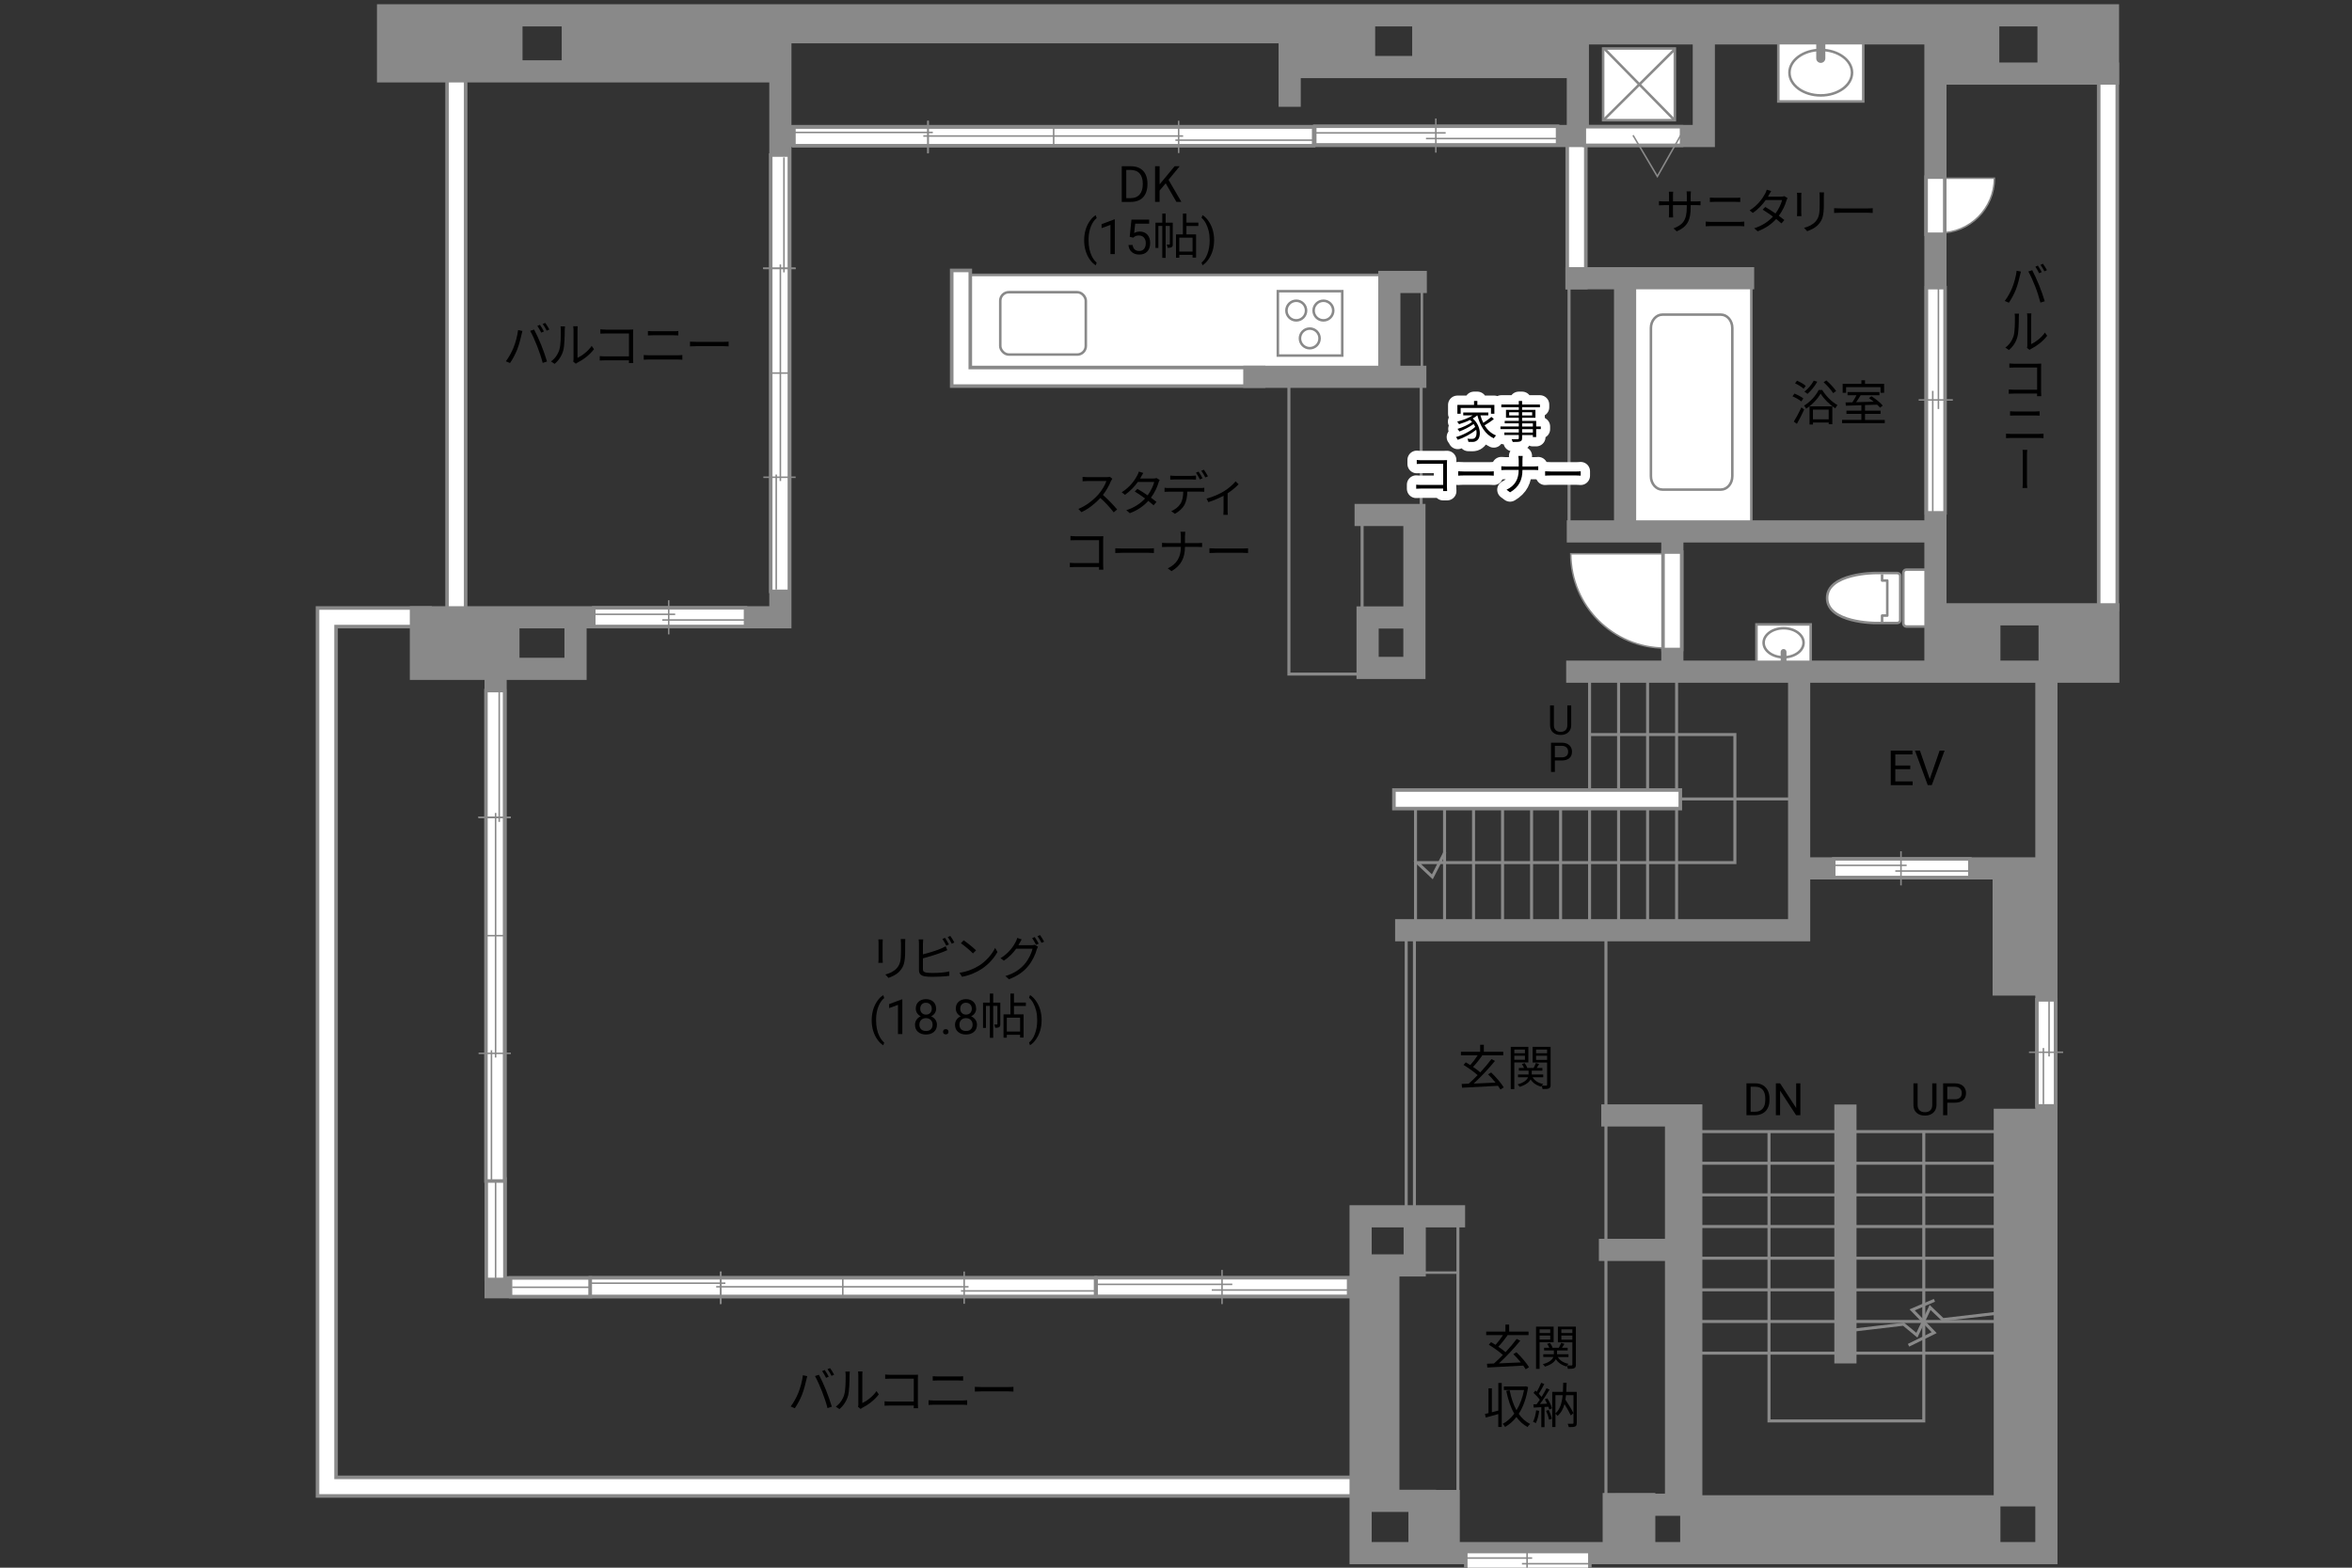 <?xml version="1.0" encoding="UTF-8"?>
<svg id="adrama-K" xmlns="http://www.w3.org/2000/svg" viewBox="0 0 630 420">
  <rect x="0" y="0" width="630" height="420" fill="#333333" stroke="none"/>
  <defs>
    <style>
      .cls-1, .cls-2, .cls-3, .cls-4, .cls-5, .cls-6, .cls-7, .cls-8, .cls-9, .cls-10, .cls-11, .cls-12, .cls-13 {
        fill: none;
      }

      .cls-2, .cls-4, .cls-5, .cls-7, .cls-8, .cls-9, .cls-10, .cls-12, .cls-14, .cls-13 {
        stroke: #898989;
      }

      .cls-2, .cls-8, .cls-10 {
        stroke-width: .68px;
      }

      .cls-3 {
        stroke-width: 4.05px;
      }

      .cls-3, .cls-4, .cls-5, .cls-8, .cls-9, .cls-10, .cls-11, .cls-12, .cls-13 {
        stroke-linecap: square;
      }

      .cls-3, .cls-6, .cls-11 {
        stroke: #fff;
      }

      .cls-4 {
        stroke-width: .81px;
      }

      .cls-5 {
        stroke-width: 5.94px;
      }

      .cls-15, .cls-14 {
        fill: #fff;
      }

      .cls-16 {
        fill: #898989;
      }

      .cls-6 {
        stroke-linecap: round;
        stroke-width: 5px;
      }

      .cls-6, .cls-10 {
        stroke-linejoin: round;
      }

      .cls-7, .cls-14 {
        stroke-width: .41px;
      }

      .cls-9 {
        stroke-width: .68px;
      }

      .cls-11 {
        stroke-width: 4.02px;
      }

      .cls-12 {
        stroke-width: .8px;
      }

      .cls-13 {
        stroke-width: .7px;
      }
    </style>
  </defs>
  <line class="cls-4" x1="481.66" y1="214.05" x2="445.04" y2="214.05"/>
  <line class="cls-4" x1="379.16" y1="215.41" x2="379.16" y2="248.72"/>
  <line class="cls-4" x1="386.93" y1="215.41" x2="386.93" y2="248.72"/>
  <line class="cls-4" x1="394.7" y1="215.41" x2="394.7" y2="248.72"/>
  <line class="cls-4" x1="402.47" y1="215.41" x2="402.47" y2="248.72"/>
  <line class="cls-4" x1="410.24" y1="215.41" x2="410.24" y2="248.72"/>
  <line class="cls-4" x1="418.01" y1="215.41" x2="418.01" y2="248.72"/>
  <line class="cls-4" x1="425.78" y1="179.99" x2="425.78" y2="248.72"/>
  <line class="cls-4" x1="433.55" y1="179.99" x2="433.55" y2="248.72"/>
  <line class="cls-4" x1="441.32" y1="179.99" x2="441.32" y2="248.72"/>
  <line class="cls-4" x1="449.09" y1="179.99" x2="449.09" y2="248.72"/>
  <line class="cls-5" x1="447.59" y1="214.14" x2="375.86" y2="214.14"/>
  <line class="cls-11" x1="447.59" y1="214.14" x2="375.86" y2="214.14"/>
  <line class="cls-5" x1="564.64" y1="19.72" x2="564.64" y2="160.78"/>
  <line class="cls-11" x1="564.64" y1="19.72" x2="564.64" y2="160.78"/>
  <g>
    <g>
      <rect class="cls-15" x="258.8" y="73.65" width="111.01" height="25.61"/>
      <rect class="cls-13" x="258.8" y="73.65" width="111.01" height="25.61"/>
      <rect class="cls-8" x="267.93" y="78.28" width="22.91" height="16.71" rx="2.29" ry="2.29"/>
    </g>
    <g>
      <rect class="cls-8" x="342.28" y="78.01" width="17.25" height="17.25"/>
      <path class="cls-8" d="m347.21,85.83c1.45,0,2.63-1.18,2.63-2.63s-1.18-2.63-2.63-2.63-2.63,1.18-2.63,2.63,1.18,2.63,2.63,2.63Z"/>
      <path class="cls-8" d="m354.49,85.83c1.45,0,2.63-1.18,2.63-2.63s-1.18-2.63-2.63-2.63-2.63,1.18-2.63,2.63,1.18,2.63,2.63,2.63Z"/>
      <path class="cls-8" d="m350.83,93.29c1.45,0,2.63-1.18,2.63-2.63s-1.18-2.63-2.63-2.63-2.63,1.18-2.63,2.63,1.18,2.63,2.63,2.63Z"/>
    </g>
  </g>
  <polyline class="cls-5" points="335.98 100.95 257.41 100.95 257.41 74.94"/>
  <polyline class="cls-11" points="335.98 100.95 257.41 100.95 257.41 74.94"/>
  <line class="cls-5" x1="422.28" y1="36.92" x2="422.28" y2="74.54"/>
  <line class="cls-11" x1="422.28" y1="36.92" x2="422.28" y2="74.54"/>
  <line class="cls-5" x1="122.24" y1="21.4" x2="122.24" y2="162.76"/>
  <line class="cls-11" x1="122.24" y1="21.4" x2="122.24" y2="162.76"/>
  <polyline class="cls-5" points="112.74 165.38 87.53 165.38 87.53 398.29 363.25 398.29"/>
  <polyline class="cls-11" points="112.74 165.38 87.53 165.38 87.53 398.29 363.25 398.29"/>
  <rect class="cls-4" x="420.28" y="75.54" width="15.01" height="64.83"/>
  <line class="cls-9" x1="380.86" y1="99.75" x2="380.86" y2="76.54"/>
  <line class="cls-4" x1="380.66" y1="102.95" x2="380.66" y2="138.57"/>
  <polyline class="cls-4" points="345.24 102.75 345.24 180.59 364.85 180.59 364.85 137.57"/>
  <rect class="cls-4" x="376.66" y="249.82" width="2.2" height="75.03"/>
  <line class="cls-4" x1="537.73" y1="303.17" x2="453.29" y2="303.17"/>
  <line class="cls-4" x1="537.73" y1="311.64" x2="453.29" y2="311.64"/>
  <line class="cls-4" x1="537.73" y1="320.12" x2="453.29" y2="320.12"/>
  <line class="cls-4" x1="537.73" y1="328.6" x2="453.29" y2="328.6"/>
  <line class="cls-4" x1="537.73" y1="337.08" x2="453.29" y2="337.08"/>
  <line class="cls-4" x1="537.73" y1="345.56" x2="453.29" y2="345.56"/>
  <line class="cls-4" x1="494.51" y1="354.04" x2="453.29" y2="354.04"/>
  <line class="cls-4" x1="537.73" y1="354.04" x2="494.51" y2="354.04"/>
  <polyline class="cls-4" points="537.6 351.52 520.41 353.54 516.99 350.28 513.45 357.71 509.88 354.77 494.68 356.55"/>
  <line class="cls-4" x1="537.73" y1="362.52" x2="453.29" y2="362.52"/>
  <line class="cls-4" x1="430.16" y1="299.24" x2="430.16" y2="407.89"/>
  <line class="cls-9" x1="380.36" y1="340.95" x2="390.27" y2="340.95"/>
  <line class="cls-12" x1="390.51" y1="327.66" x2="390.51" y2="414.7"/>
  <g>
    <rect class="cls-1" x="476.08" y="10.44" width="23.25" height="16.99"/>
    <rect class="cls-15" x="476.33" y="11.17" width="22.76" height="16.01"/>
    <path class="cls-2" d="m499.09,11.17v16.01h-22.76V11.17h22.76Z"/>
    <path class="cls-2" d="m496.08,19.47c0,3.36-3.74,6.09-8.38,6.09s-8.38-2.73-8.38-6.09,3.75-6.09,8.38-6.09,8.38,2.73,8.38,6.09Z"/>
    <path class="cls-16" d="m486.49,11.35v4.28c0,.68.55,1.22,1.22,1.22s1.22-.55,1.22-1.22v-4.28h-2.45Z"/>
  </g>
  <g>
    <rect class="cls-1" x="470.32" y="167.13" width="14.84" height="10.85"/>
    <rect class="cls-15" x="470.48" y="167.28" width="14.53" height="10.22"/>
    <path class="cls-2" d="m470.48,177.51v-10.22h14.53v10.22h-14.53Z"/>
    <path class="cls-2" d="m472.4,172.2c0-2.14,2.39-3.89,5.35-3.89s5.35,1.74,5.35,3.89-2.39,3.89-5.35,3.89-5.35-1.74-5.35-3.89Z"/>
    <path class="cls-16" d="m478.52,177.39v-2.73c0-.43-.35-.78-.78-.78s-.78.35-.78.78v2.73h1.56Z"/>
  </g>
  <g>
    <rect class="cls-15" x="436.68" y="75.51" width="32.43" height="65.77"/>
    <rect class="cls-8" x="436.68" y="75.51" width="32.43" height="65.77"/>
    <path class="cls-8" d="m460.94,84.29c1.69,0,3.07,1.6,3.07,3.58v39.72c0,1.97-1.37,3.58-3.07,3.58h-15.66c-1.69,0-3.07-1.61-3.07-3.58v-39.72c0-1.97,1.38-3.58,3.07-3.58h15.66Z"/>
  </g>
  <g>
    <rect class="cls-15" x="429.41" y="12.99" width="19.21" height="19.21"/>
    <rect class="cls-8" x="429.41" y="12.99" width="19.21" height="19.21"/>
    <line class="cls-8" x1="448.26" y1="13.54" x2="429.75" y2="31.93"/>
    <line class="cls-8" x1="448.27" y1="31.92" x2="429.88" y2="13.2"/>
  </g>
  <g>
    <path class="cls-15" d="m510.64,152.61h5.45c.46,0,.83.37.83.83v13.58c0,.46-.37.83-.83.83h-5.44c-.46,0-.83-.37-.83-.83v-13.58c0-.46.37-.83.83-.83Z"/>
    <path class="cls-15" d="m489.41,160.22c0-6.7,12.91-6.7,12.91-6.7h5.85c.46,0,.83.34.83.75v11.89c0,.42-.37.75-.83.75h-5.85s-12.91,0-12.91-6.7Z"/>
    <path class="cls-8" d="m510.64,152.61h5.45c.46,0,.83.37.83.83v13.58c0,.46-.37.83-.83.83h-5.44c-.46,0-.83-.37-.83-.83v-13.58c0-.46.37-.83.83-.83Z"/>
    <path class="cls-8" d="m489.41,160.22c0-6.7,12.91-6.7,12.91-6.7h5.85c.46,0,.83.34.83.75v11.89c0,.42-.37.75-.83.75h-5.85s-12.91,0-12.91-6.7Z"/>
    <polyline class="cls-10" points="504.13 154.2 504.13 155.53 505.52 155.53 505.52 164.92 504.13 164.92 504.13 166.25"/>
  </g>
  <polyline class="cls-5" points="206.58 19.12 103.94 19.12 103.94 4.11 564.64 4.11 564.64 19.72 519.62 19.72"/>
  <line class="cls-5" x1="518.42" y1="5.91" x2="518.42" y2="179.09"/>
  <polyline class="cls-5" points="519.73 164.58 564.73 164.58 564.73 179.95 422.48 179.95"/>
  <polyline class="cls-5" points="548.14 181.59 548.14 416.1 364.45 416.1 364.45 325.86 389.47 325.86"/>
  <polyline class="cls-5" points="363.25 344.87 132.75 344.87 132.75 180.99"/>
  <polyline class="cls-5" points="154.16 165.78 154.16 179.19 112.74 179.19 112.74 165.38 209.03 165.38 209.03 5.91"/>
  <polyline class="cls-5" points="210.98 36.44 456.38 36.44 456.38 6.71"/>
  <line class="cls-5" x1="422.64" y1="5.71" x2="422.64" y2="34.72"/>
  <line class="cls-5" x1="345.45" y1="5.71" x2="345.45" y2="25.64"/>
  <polyline class="cls-5" points="379.22 75.54 372.14 75.54 372.14 98.15"/>
  <line class="cls-5" x1="379.1" y1="100.95" x2="335.98" y2="100.95"/>
  <polyline class="cls-5" points="365.8 137.97 378.86 137.97 378.86 178.94 366.32 178.94 366.32 165.43 376.91 165.43"/>
  <polyline class="cls-5" points="422.28 74.54 435.29 74.54 435.29 140.37"/>
  <line class="cls-5" x1="516.12" y1="142.37" x2="422.64" y2="142.37"/>
  <line class="cls-5" x1="436.89" y1="74.54" x2="466.9" y2="74.54"/>
  <line class="cls-5" x1="447.95" y1="144.33" x2="447.95" y2="178.25"/>
  <polyline class="cls-5" points="481.91 181.19 481.91 249.22 376.66 249.22"/>
  <polyline class="cls-5" points="453.02 413.5 453.02 298.84 431.88 298.84"/>
  <polyline class="cls-5" points="450.69 403.13 435.69 403.13 435.69 414.49"/>
  <polyline class="cls-5" points="366.25 402.09 381.7 402.09 381.7 415.3"/>
  <polyline class="cls-5" points="378.94 328.06 378.94 339.02 365.05 339.02"/>
  <line class="cls-5" x1="451.29" y1="334.86" x2="431.24" y2="334.86"/>
  <line class="cls-5" x1="494.31" y1="298.88" x2="494.31" y2="362.31"/>
  <line class="cls-5" x1="483.51" y1="232.65" x2="545.74" y2="232.65"/>
  <line class="cls-5" x1="346.85" y1="17.96" x2="421.68" y2="17.96"/>
  <polyline class="cls-4" points="515.3 303.35 515.3 380.68 473.84 380.68 473.84 303.32"/>
  <polyline class="cls-4" points="517.78 348.53 512.18 350.93 518.08 357.03 511.58 360.23"/>
  <polyline class="cls-4" points="426.13 196.8 464.7 196.8 464.7 231.1 379.61 231.1 383.66 234.91 386.87 228.64"/>
  <rect class="cls-16" x="103.94" y="5.61" width="36.02" height="13.81"/>
  <rect class="cls-16" x="150.46" y="4.41" width="58.23" height="15.01"/>
  <rect class="cls-16" x="209.88" y="2.61" width="134.16" height="9"/>
  <rect class="cls-16" x="345.54" y="4.71" width="22.81" height="12.61"/>
  <rect class="cls-16" x="378.26" y="3.51" width="45.62" height="14.11"/>
  <rect class="cls-16" x="420.88" y="3.81" width="97.24" height="8.1"/>
  <rect class="cls-16" x="518.12" y="3.81" width="17.41" height="15.31"/>
  <rect class="cls-16" x="545.74" y="2.91" width="18.91" height="16.81"/>
  <rect class="cls-16" x="113.54" y="164.58" width="25.61" height="14.01"/>
  <rect class="cls-16" x="365.05" y="339.02" width="9.8" height="62.07"/>
  <rect class="cls-16" x="377.26" y="399.17" width="13.73" height="16.01"/>
  <rect class="cls-16" x="429.28" y="399.99" width="14.11" height="16.21"/>
  <rect class="cls-16" x="445.97" y="299.44" width="6.9" height="103.25"/>
  <rect class="cls-16" x="453.29" y="400.59" width="82.54" height="16.51"/>
  <rect class="cls-16" x="534.03" y="297.04" width="13.21" height="106.55"/>
  <rect class="cls-16" x="533.73" y="232.81" width="13.81" height="33.92"/>
  <rect class="cls-16" x="517.82" y="164.68" width="18.01" height="15.31"/>
  <rect class="cls-16" x="546.04" y="163.48" width="18.69" height="16.47"/>
  <g>
    <path class="cls-14" d="m446.02,148.36h-25.28c0,13.96,11.32,25.28,25.28,25.27"/>
    <line class="cls-5" x1="447.95" y1="171.51" x2="447.95" y2="150.4"/>
    <line class="cls-3" x1="447.95" y1="171.51" x2="447.95" y2="150.4"/>
  </g>
  <g>
    <path class="cls-14" d="m519.55,47.75h14.66c0,8.1-6.56,14.66-14.66,14.65"/>
    <line class="cls-5" x1="518.42" y1="60.26" x2="518.42" y2="49.95"/>
    <line class="cls-3" x1="518.42" y1="60.26" x2="518.42" y2="49.95"/>
  </g>
  <g>
    <line class="cls-5" x1="447.92" y1="36.44" x2="426.87" y2="36.44"/>
    <line class="cls-3" x1="447.92" y1="36.44" x2="426.87" y2="36.44"/>
    <polyline class="cls-7" points="450.19 36.24 443.94 47.27 437.42 36.24"/>
  </g>
  <g>
    <g>
      <line class="cls-5" x1="132.74" y1="318.36" x2="132.74" y2="340.28"/>
      <line class="cls-3" x1="132.74" y1="318.36" x2="132.74" y2="340.28"/>
    </g>
    <line class="cls-14" x1="132.75" y1="342.43" x2="132.75" y2="316.28"/>
  </g>
  <g>
    <g>
      <line class="cls-5" x1="518.5" y1="79.56" x2="518.5" y2="134.9"/>
      <line class="cls-3" x1="518.5" y1="79.56" x2="518.5" y2="134.9"/>
    </g>
    <g>
      <line class="cls-7" x1="517.7" y1="104.72" x2="517.7" y2="137.09"/>
      <line class="cls-7" x1="519.22" y1="77.31" x2="519.22" y2="109.58"/>
      <line class="cls-7" x1="513.93" y1="107.15" x2="523.08" y2="107.15"/>
    </g>
  </g>
  <g>
    <g>
      <line class="cls-5" x1="548.1" y1="270.37" x2="548.1" y2="293.78"/>
      <line class="cls-3" x1="548.1" y1="270.37" x2="548.1" y2="293.78"/>
    </g>
    <g>
      <line class="cls-7" x1="548.86" y1="283.04" x2="548.86" y2="267.95"/>
      <line class="cls-7" x1="547.34" y1="295.82" x2="547.34" y2="280.78"/>
      <line class="cls-7" x1="552.63" y1="281.91" x2="543.48" y2="281.91"/>
    </g>
  </g>
  <g>
    <g>
      <line class="cls-5" x1="208.94" y1="44.04" x2="208.94" y2="155.93"/>
      <line class="cls-3" x1="208.94" y1="44.04" x2="208.94" y2="155.93"/>
    </g>
    <line class="cls-7" x1="204.47" y1="71.93" x2="213.12" y2="71.93"/>
    <line class="cls-7" x1="204.47" y1="127.86" x2="213.12" y2="127.86"/>
    <line class="cls-7" x1="213.11" y1="71.86" x2="204.37" y2="71.86"/>
    <line class="cls-7" x1="209.99" y1="42.17" x2="209.99" y2="72.97"/>
    <line class="cls-7" x1="207.92" y1="127.14" x2="207.92" y2="157.94"/>
    <line class="cls-7" x1="209.03" y1="128.87" x2="209.03" y2="70.85"/>
    <line class="cls-7" x1="206.72" y1="99.95" x2="211.28" y2="99.95"/>
  </g>
  <g>
    <g>
      <line class="cls-5" x1="132.66" y1="187.51" x2="132.66" y2="313.91"/>
      <line class="cls-3" x1="132.66" y1="187.51" x2="132.66" y2="313.91"/>
    </g>
    <line class="cls-7" x1="128.19" y1="219.02" x2="136.84" y2="219.02"/>
    <line class="cls-7" x1="128.19" y1="282.2" x2="136.84" y2="282.2"/>
    <line class="cls-7" x1="136.83" y1="218.94" x2="128.09" y2="218.94"/>
    <line class="cls-7" x1="133.72" y1="185.39" x2="133.72" y2="220.19"/>
    <line class="cls-7" x1="131.64" y1="281.38" x2="131.64" y2="316.17"/>
    <line class="cls-7" x1="132.75" y1="283.33" x2="132.75" y2="217.8"/>
    <line class="cls-7" x1="130.44" y1="250.67" x2="135" y2="250.67"/>
  </g>
  <g>
    <g>
      <line class="cls-5" x1="139.25" y1="344.87" x2="155.64" y2="344.87"/>
      <line class="cls-3" x1="139.25" y1="344.87" x2="155.64" y2="344.87"/>
    </g>
    <line class="cls-14" x1="157.79" y1="344.87" x2="137.16" y2="344.87"/>
  </g>
  <g>
    <g>
      <line class="cls-5" x1="296.1" y1="344.81" x2="358.74" y2="344.81"/>
      <line class="cls-3" x1="296.1" y1="344.81" x2="358.74" y2="344.81"/>
    </g>
    <g>
      <line class="cls-7" x1="324.58" y1="345.61" x2="361.22" y2="345.61"/>
      <line class="cls-7" x1="293.55" y1="344.09" x2="330.08" y2="344.09"/>
      <line class="cls-7" x1="327.33" y1="349.38" x2="327.33" y2="340.23"/>
    </g>
  </g>
  <g>
    <g>
      <line class="cls-5" x1="354.66" y1="36.32" x2="414.71" y2="36.32"/>
      <line class="cls-3" x1="354.66" y1="36.32" x2="414.71" y2="36.32"/>
    </g>
    <g>
      <line class="cls-7" x1="381.96" y1="37.12" x2="417.08" y2="37.12"/>
      <line class="cls-7" x1="352.21" y1="35.6" x2="387.23" y2="35.6"/>
      <line class="cls-7" x1="384.6" y1="40.89" x2="384.6" y2="31.74"/>
    </g>
  </g>
  <g>
    <g>
      <line class="cls-5" x1="395.12" y1="418.18" x2="423.36" y2="418.18"/>
      <line class="cls-3" x1="395.12" y1="418.18" x2="423.36" y2="418.18"/>
    </g>
    <g>
      <line class="cls-7" x1="410.4" y1="417.42" x2="392.2" y2="417.42"/>
      <line class="cls-7" x1="425.82" y1="418.94" x2="407.67" y2="418.94"/>
      <line class="cls-7" x1="409.04" y1="413.65" x2="409.04" y2="422.8"/>
    </g>
  </g>
  <g>
    <g>
      <line class="cls-5" x1="160.6" y1="344.83" x2="290.96" y2="344.83"/>
      <line class="cls-3" x1="160.6" y1="344.83" x2="290.96" y2="344.83"/>
    </g>
    <line class="cls-7" x1="193.1" y1="349.3" x2="193.1" y2="340.65"/>
    <line class="cls-7" x1="258.26" y1="349.3" x2="258.26" y2="340.65"/>
    <line class="cls-7" x1="193.02" y1="340.66" x2="193.02" y2="349.4"/>
    <line class="cls-7" x1="158.42" y1="343.78" x2="194.3" y2="343.78"/>
    <line class="cls-7" x1="257.41" y1="345.85" x2="293.3" y2="345.85"/>
    <line class="cls-7" x1="259.43" y1="344.74" x2="191.84" y2="344.74"/>
    <line class="cls-7" x1="225.75" y1="347.05" x2="225.75" y2="342.49"/>
  </g>
  <g>
    <g>
      <line class="cls-5" x1="215.16" y1="36.54" x2="349.38" y2="36.54"/>
      <line class="cls-3" x1="215.16" y1="36.54" x2="349.38" y2="36.54"/>
    </g>
    <line class="cls-7" x1="248.62" y1="41" x2="248.62" y2="32.35"/>
    <line class="cls-7" x1="315.71" y1="41" x2="315.71" y2="32.35"/>
    <line class="cls-7" x1="248.54" y1="32.36" x2="248.54" y2="41.1"/>
    <line class="cls-7" x1="212.91" y1="35.48" x2="249.86" y2="35.48"/>
    <line class="cls-7" x1="314.84" y1="37.55" x2="351.78" y2="37.55"/>
    <line class="cls-7" x1="316.91" y1="36.44" x2="247.32" y2="36.44"/>
    <line class="cls-7" x1="282.23" y1="38.75" x2="282.23" y2="34.19"/>
  </g>
  <g>
    <g>
      <line class="cls-5" x1="493.67" y1="232.6" x2="525.15" y2="232.6"/>
      <line class="cls-3" x1="493.67" y1="232.6" x2="525.15" y2="232.6"/>
    </g>
    <g>
      <line class="cls-7" x1="510.71" y1="231.84" x2="490.42" y2="231.84"/>
      <line class="cls-7" x1="527.89" y1="233.36" x2="507.67" y2="233.36"/>
      <line class="cls-7" x1="509.19" y1="228.06" x2="509.19" y2="237.21"/>
    </g>
  </g>
  <g>
    <g>
      <line class="cls-5" x1="161.54" y1="165.34" x2="197.2" y2="165.34"/>
      <line class="cls-3" x1="161.54" y1="165.34" x2="197.2" y2="165.34"/>
    </g>
    <g>
      <line class="cls-7" x1="180.85" y1="164.58" x2="157.86" y2="164.58"/>
      <line class="cls-7" x1="200.32" y1="166.1" x2="177.4" y2="166.1"/>
      <line class="cls-7" x1="179.12" y1="160.81" x2="179.12" y2="169.96"/>
    </g>
  </g>
  <g>
    <path d="m511.68,206.07h-4.01v3.28h4.65v1h-5.87v-9.24h5.81v1h-4.59v2.98h4.01v1Z"/>
    <path d="m516.9,208.72l2.64-7.62h1.33l-3.43,9.24h-1.08l-3.42-9.24h1.33l2.63,7.62Z"/>
  </g>
  <g>
    <path d="m215.06,368.44l1.16.25c-.08.29-.18.66-.23.94-.18.82-.64,2.74-1.18,4.07-.48,1.2-1.18,2.54-1.91,3.58l-1.11-.47c.82-1.08,1.55-2.44,2-3.54.56-1.34,1.11-3.32,1.27-4.82Zm3.24.22l1.05-.35c.52.94,1.35,2.73,1.9,4.11.53,1.29,1.22,3.28,1.56,4.45l-1.16.38c-.33-1.33-.92-3.08-1.47-4.47-.52-1.34-1.31-3.15-1.88-4.11Zm3.67.17l-.7.31c-.26-.53-.7-1.31-1.05-1.81l.69-.29c.33.46.81,1.25,1.07,1.78Zm1.46-.53l-.7.31c-.29-.57-.7-1.3-1.08-1.79l.69-.29c.35.47.85,1.29,1.09,1.77Z"/>
    <path d="m226.13,373.64c.38-1.18.39-3.78.39-5.23,0-.39-.04-.68-.09-.95h1.2c-.01.16-.07.55-.07.94,0,1.44-.05,4.23-.4,5.53-.39,1.39-1.22,2.67-2.31,3.58l-.97-.66c1.09-.78,1.87-1.94,2.26-3.2Zm3.78,2.54v-7.79c0-.49-.07-.87-.08-.96h1.2c-.01.09-.05.47-.05.96v7.5c1.2-.55,2.79-1.73,3.8-3.2l.61.88c-1.12,1.52-2.92,2.86-4.43,3.6-.21.12-.35.22-.44.3l-.69-.57c.05-.21.09-.47.09-.73Z"/>
    <path d="m238.53,368.33h6.41c.31,0,.7-.01.96-.03-.01.3-.04.7-.04,1.01v6.71c0,.47.04,1.05.05,1.26h-1.17c.01-.14.01-.42.03-.73h-6.36c-.53,0-1.12.03-1.47.05v-1.18c.34.04.9.08,1.44.08h6.38v-6.14h-6.23c-.48,0-1.13.03-1.43.04v-1.16c.43.05,1,.08,1.42.08Z"/>
    <path d="m250.09,375.21h7.79c.39,0,.81-.03,1.18-.07v1.25c-.39-.04-.83-.06-1.18-.06h-7.79c-.47,0-.92.04-1.37.06v-1.25c.44.03.9.07,1.37.07Zm1.04-6.45h5.56c.47,0,.92-.01,1.29-.05v1.17c-.36-.03-.86-.04-1.29-.04h-5.56c-.46,0-.88.03-1.29.04v-1.17c.42.03.86.05,1.29.05Z"/>
    <path d="m262.94,371.61h7.12c.65,0,1.12-.04,1.4-.06v1.27c-.26-.01-.81-.06-1.39-.06h-7.14c-.71,0-1.4.03-1.81.06v-1.27c.39.03,1.08.06,1.81.06Z"/>
  </g>
  <g>
    <path d="m138.77,88.42l1.16.25c-.08.29-.18.66-.23.94-.18.82-.64,2.74-1.18,4.07-.48,1.2-1.18,2.54-1.91,3.58l-1.11-.47c.82-1.08,1.55-2.44,2-3.54.56-1.34,1.11-3.32,1.27-4.82Zm3.24.22l1.05-.35c.52.94,1.35,2.73,1.9,4.11.53,1.29,1.22,3.28,1.56,4.45l-1.16.38c-.33-1.33-.92-3.08-1.47-4.47-.52-1.34-1.31-3.15-1.88-4.11Zm3.67.17l-.7.31c-.26-.53-.7-1.31-1.05-1.81l.69-.29c.33.46.81,1.25,1.07,1.78Zm1.46-.53l-.7.31c-.29-.57-.7-1.3-1.08-1.79l.69-.29c.35.47.85,1.29,1.09,1.77Z"/>
    <path d="m149.84,93.62c.38-1.18.39-3.78.39-5.23,0-.39-.04-.68-.09-.95h1.2c-.01.16-.07.55-.07.94,0,1.44-.05,4.23-.4,5.53-.39,1.39-1.22,2.67-2.31,3.58l-.97-.66c1.09-.78,1.87-1.94,2.26-3.2Zm3.78,2.54v-7.79c0-.49-.07-.87-.08-.96h1.2c-.01.09-.05.47-.05.96v7.5c1.2-.55,2.79-1.73,3.8-3.2l.61.88c-1.12,1.52-2.92,2.86-4.43,3.6-.21.12-.35.22-.44.3l-.69-.57c.05-.21.09-.47.09-.73Z"/>
    <path d="m162.24,88.31h6.41c.31,0,.7-.01.96-.03-.01.3-.04.7-.04,1.01v6.71c0,.47.04,1.05.05,1.26h-1.17c.01-.14.01-.42.03-.73h-6.36c-.53,0-1.12.03-1.47.05v-1.18c.34.04.9.08,1.44.08h6.38v-6.14h-6.23c-.48,0-1.13.03-1.43.04v-1.16c.43.05,1,.08,1.42.08Z"/>
    <path d="m173.8,95.19h7.79c.39,0,.81-.03,1.18-.07v1.25c-.39-.04-.83-.06-1.18-.06h-7.79c-.47,0-.92.04-1.37.06v-1.25c.44.03.9.07,1.37.07Zm1.04-6.45h5.56c.47,0,.92-.01,1.29-.05v1.17c-.36-.03-.86-.04-1.29-.04h-5.56c-.46,0-.88.03-1.29.04v-1.17c.42.03.86.05,1.29.05Z"/>
    <path d="m186.64,91.59h7.12c.65,0,1.12-.04,1.4-.06v1.27c-.26-.01-.81-.06-1.39-.06h-7.14c-.71,0-1.4.03-1.81.06v-1.27c.39.03,1.08.06,1.81.06Z"/>
  </g>
  <g>
    <path d="m236.41,252.62v4.34c0,.33.03.75.05.99h-1.2c.03-.2.07-.61.07-1v-4.33c0-.23-.03-.69-.05-.94h1.18c-.03.25-.05.62-.05.94Zm6.04.09v2.11c0,3.12-.43,4.15-1.37,5.26-.84,1.01-2.15,1.57-3.09,1.9l-.85-.9c1.2-.3,2.3-.82,3.11-1.73.92-1.08,1.08-2.13,1.08-4.59v-2.05c0-.44-.03-.81-.06-1.13h1.22c-.03.33-.04.69-.04,1.13Z"/>
    <path d="m247.21,252.74v2.94c1.53-.38,3.59-1,4.94-1.59.39-.17.78-.36,1.14-.58l.46,1.04c-.36.16-.83.36-1.22.51-1.46.58-3.71,1.27-5.32,1.69v2.86c0,.66.27.83.91.96.4.07,1.08.1,1.72.1,1.38,0,3.37-.13,4.45-.42v1.18c-1.13.17-3.08.27-4.5.27-.77,0-1.55-.04-2.08-.13-1-.18-1.56-.64-1.56-1.69v-7.15c0-.31-.03-.75-.08-1.05h1.21c-.04.3-.06.69-.06,1.05Zm6.97.29l-.7.33c-.26-.53-.7-1.31-1.05-1.81l.69-.3c.33.47.79,1.26,1.07,1.78Zm1.46-.53l-.7.33c-.29-.57-.72-1.3-1.08-1.79l.69-.3c.34.48.84,1.29,1.09,1.77Z"/>
    <path d="m262.21,258.73c2-1.26,3.59-3.19,4.34-4.78l.62,1.1c-.88,1.62-2.41,3.39-4.37,4.63-1.3.82-2.94,1.61-5.11,2.01l-.69-1.07c2.27-.34,3.97-1.13,5.2-1.9Zm-.77-4.12l-.82.82c-.65-.68-2.27-2.07-3.24-2.72l.74-.79c.92.61,2.59,1.96,3.31,2.69Z"/>
    <path d="m273.09,252.68c-.09.18-.2.36-.3.55h3.52c.35,0,.64-.04.85-.12l.86.52c-.1.18-.23.48-.3.69-.35,1.31-1.14,3.07-2.3,4.49-1.18,1.44-2.74,2.63-5.17,3.54l-.95-.86c2.39-.7,4.02-1.87,5.2-3.26,1-1.18,1.81-2.87,2.07-4.06h-4.38c-.79,1.11-1.87,2.26-3.3,3.2l-.9-.66c2.24-1.34,3.51-3.24,4.08-4.39.13-.23.33-.7.4-1.04l1.2.4c-.21.34-.44.78-.57,1.01Zm5.13.14l-.7.31c-.26-.52-.7-1.31-1.05-1.79l.69-.3c.33.47.79,1.25,1.07,1.78Zm1.46-.53l-.7.31c-.29-.56-.72-1.3-1.08-1.78l.69-.3c.34.48.84,1.29,1.09,1.77Z"/>
    <path d="m233.49,273.29c0-.96.13-1.87.38-2.75.26-.88.64-1.68,1.15-2.4.51-.72,1.03-1.23,1.58-1.52l.24.78c-.62.47-1.12,1.2-1.52,2.17-.4.97-.61,2.06-.65,3.27v.54c0,1.63.29,3.05.89,4.25.36.72.79,1.28,1.28,1.69l-.24.72c-.56-.31-1.1-.84-1.61-1.57-1-1.44-1.5-3.16-1.5-5.16Z"/>
    <path d="m241.71,277.04h-1.18v-7.83l-2.37.87v-1.07l3.36-1.26h.18v9.29Z"/>
    <path d="m250.76,270.21c0,.46-.12.87-.37,1.23-.24.36-.57.64-.99.84.48.21.86.51,1.15.91.28.4.42.85.42,1.35,0,.8-.27,1.44-.81,1.91-.54.47-1.25.71-2.13.71s-1.6-.24-2.14-.71c-.54-.48-.8-1.11-.8-1.91,0-.5.14-.95.41-1.35.27-.4.65-.71,1.13-.91-.41-.2-.73-.48-.97-.84-.24-.36-.36-.77-.36-1.22,0-.78.25-1.4.75-1.85s1.16-.69,1.97-.69,1.47.23,1.97.69c.5.46.75,1.08.75,1.85Zm-.96,4.31c0-.52-.16-.94-.49-1.26-.33-.33-.76-.49-1.29-.49s-.95.16-1.27.48c-.32.32-.48.74-.48,1.27s.16.94.47,1.24c.31.3.74.45,1.3.45s.98-.15,1.29-.45.47-.71.47-1.23Zm-1.76-5.88c-.46,0-.83.14-1.12.43s-.43.67-.43,1.17.14.85.42,1.14c.28.29.66.44,1.13.44s.85-.15,1.13-.44c.28-.29.42-.67.42-1.14s-.15-.85-.44-1.15-.66-.44-1.11-.44Z"/>
    <path d="m252.6,276.43c0-.2.06-.37.18-.51.12-.14.3-.2.54-.2s.42.07.55.2c.12.13.19.3.19.51s-.06.36-.19.49c-.12.13-.31.2-.55.2s-.42-.07-.54-.2c-.12-.13-.18-.29-.18-.49Z"/>
    <path d="m261.48,270.21c0,.46-.12.87-.37,1.23-.24.36-.57.64-.99.84.48.21.86.51,1.15.91.28.4.42.85.42,1.35,0,.8-.27,1.44-.81,1.91-.54.47-1.25.71-2.13.71s-1.6-.24-2.14-.71c-.54-.48-.8-1.11-.8-1.91,0-.5.14-.95.41-1.35.27-.4.65-.71,1.13-.91-.41-.2-.73-.48-.97-.84-.24-.36-.36-.77-.36-1.22,0-.78.25-1.4.75-1.85s1.16-.69,1.97-.69,1.47.23,1.97.69c.5.46.75,1.08.75,1.85Zm-.96,4.31c0-.52-.16-.94-.49-1.26-.33-.33-.76-.49-1.29-.49s-.95.16-1.27.48c-.32.32-.48.74-.48,1.27s.16.94.47,1.24c.31.3.74.45,1.3.45s.98-.15,1.29-.45.47-.71.47-1.23Zm-1.76-5.88c-.46,0-.83.14-1.12.43s-.43.67-.43,1.17.14.85.42,1.14c.28.29.66.44,1.13.44s.85-.15,1.13-.44c.28-.29.42-.67.42-1.14s-.15-.85-.44-1.15-.66-.44-1.11-.44Z"/>
    <path d="m267.94,274.36c0,.39-.05.65-.3.81s-.58.18-1.08.18c-.03-.25-.13-.62-.25-.87.35.01.61.01.72,0,.1,0,.13-.03.13-.13v-4.86h-1.12v8.55h-.9v-8.55h-1.05v5.9h-.78v-6.77h1.83v-2.44h.9v2.44h1.9v5.75Zm3.65-4.85v2.25h2.59v6.21h-.94v-.73h-3.56v.77h-.88v-6.25h1.85v-5.58h.95v2.42h3.19v.91h-3.19Zm1.65,3.13h-3.56v3.72h3.56v-3.72Z"/>
    <path d="m279,273.35c0,.94-.12,1.85-.37,2.71-.25.87-.63,1.66-1.14,2.4-.51.73-1.04,1.25-1.6,1.56l-.25-.72c.65-.5,1.18-1.27,1.57-2.33.4-1.05.6-2.22.61-3.5v-.2c0-.89-.09-1.72-.28-2.48s-.45-1.45-.78-2.05c-.33-.6-.71-1.08-1.12-1.42l.25-.72c.56.31,1.09.83,1.6,1.55.51.72.88,1.52,1.14,2.39.25.87.38,1.8.38,2.8Z"/>
  </g>
  <g>
    <path d="m300.47,44.54h2.39c2.93,0,4.5,1.72,4.5,4.75s-1.57,4.8-4.45,4.8h-2.44v-9.54Zm2.29,8.55c2.25,0,3.35-1.4,3.35-3.81s-1.1-3.76-3.35-3.76h-1.08v7.57h1.08Z"/>
    <path d="m309.4,44.54h1.21v4.8h.04l3.98-4.8h1.35l-2.98,3.64,3.44,5.9h-1.34l-2.86-4.97-1.64,1.95v3.02h-1.21v-9.54Z"/>
    <path d="m290.4,64.33c0-.96.13-1.87.38-2.75.26-.88.64-1.68,1.15-2.4.51-.72,1.03-1.23,1.58-1.52l.24.78c-.62.47-1.12,1.2-1.52,2.17-.4.97-.61,2.06-.65,3.27v.54c0,1.63.29,3.05.89,4.25.36.72.79,1.28,1.28,1.69l-.24.72c-.56-.31-1.1-.84-1.61-1.57-1-1.44-1.5-3.16-1.5-5.16Z"/>
    <path d="m298.62,68.08h-1.18v-7.83l-2.37.87v-1.07l3.36-1.26h.18v9.29Z"/>
    <path d="m302.6,63.44l.47-4.61h4.74v1.09h-3.74l-.28,2.52c.45-.27.97-.4,1.54-.4.84,0,1.51.28,2.01.83s.74,1.31.74,2.26-.26,1.7-.77,2.25c-.51.55-1.23.82-2.16.82-.82,0-1.48-.23-2-.68-.52-.45-.81-1.08-.88-1.88h1.11c.07.53.26.93.56,1.2s.71.4,1.21.4c.55,0,.97-.19,1.29-.56.31-.37.47-.89.47-1.54,0-.62-.17-1.11-.5-1.49-.34-.38-.78-.56-1.34-.56-.51,0-.91.11-1.21.34l-.31.25-.94-.24Z"/>
    <path d="m314.14,65.4c0,.39-.05.65-.3.81s-.58.18-1.08.18c-.03-.25-.13-.62-.25-.87.35.01.61.01.71,0,.1,0,.13-.03.13-.13v-4.86h-1.12v8.55h-.9v-8.55h-1.05v5.9h-.78v-6.77h1.83v-2.44h.9v2.44h1.9v5.75Zm3.65-4.85v2.25h2.59v6.21h-.94v-.73h-3.56v.77h-.88v-6.25h1.85v-5.58h.95v2.42h3.19v.91h-3.19Zm1.65,3.13h-3.56v3.72h3.56v-3.72Z"/>
    <path d="m325.2,64.39c0,.94-.12,1.85-.37,2.71-.25.87-.63,1.66-1.14,2.4-.51.73-1.04,1.25-1.6,1.56l-.25-.72c.65-.5,1.18-1.27,1.57-2.33.4-1.05.6-2.22.61-3.5v-.2c0-.89-.09-1.72-.28-2.48s-.45-1.45-.78-2.05c-.33-.6-.71-1.08-1.12-1.42l.25-.72c.56.31,1.09.83,1.6,1.55.51.72.88,1.52,1.14,2.39.25.87.38,1.8.38,2.8Z"/>
  </g>
  <g>
    <path d="m449.14,62l-.87-.82c2.37-.91,3.55-2.03,3.55-5.67v-.55h-3.71v2.11c0,.48.04,1.05.05,1.18h-1.14c.01-.13.05-.69.05-1.18v-2.11h-1.4c-.56,0-1.14.04-1.3.05v-1.13c.12.03.75.09,1.3.09h1.4v-1.66c0-.27-.01-.65-.05-.95h1.16c-.01.13-.06.49-.06.95v1.66h3.71v-1.63c0-.51-.04-.94-.07-1.07h1.17c-.01.13-.07.56-.07,1.07v1.63h1.43c.57,0,1.01-.04,1.2-.07v1.09c-.14-.01-.62-.04-1.2-.04h-1.43v.47c0,3.46-.74,5.24-3.72,6.56Z"/>
    <path d="m458.25,59.44h7.79c.39,0,.81-.03,1.18-.07v1.25c-.39-.04-.83-.06-1.18-.06h-7.79c-.47,0-.92.04-1.37.06v-1.25c.44.03.9.07,1.37.07Zm1.04-6.45h5.56c.47,0,.92-.01,1.29-.05v1.17c-.36-.03-.86-.04-1.29-.04h-5.56c-.46,0-.88.03-1.29.04v-1.17c.42.03.86.05,1.29.05Z"/>
    <path d="m473.84,52.21c-.08.16-.17.31-.27.47h3.52c.35,0,.64-.05.86-.13l.86.52c-.12.18-.23.49-.31.7-.34,1.2-1.04,2.72-2.03,4.04.55.4,1.07.81,1.48,1.14l-.77.9c-.39-.35-.88-.75-1.42-1.18-1.16,1.29-2.76,2.48-4.95,3.3l-.94-.81c2.2-.68,3.86-1.87,5.03-3.13-.94-.68-1.92-1.35-2.76-1.87l.7-.71c.86.49,1.83,1.12,2.74,1.75.84-1.13,1.51-2.54,1.77-3.6h-4.39c-.83,1.17-1.99,2.44-3.44,3.45l-.87-.68c2.24-1.39,3.56-3.34,4.17-4.52.13-.23.34-.69.42-1.03l1.18.38c-.22.34-.46.78-.59,1.01Z"/>
    <path d="m482.48,52.58v4.34c0,.33.03.75.05.99h-1.2c.03-.2.06-.61.06-1v-4.33c0-.23-.03-.69-.05-.94h1.18c-.03.25-.05.62-.05.94Zm6.05.09v2.11c0,3.12-.43,4.15-1.37,5.26-.85,1.01-2.15,1.57-3.09,1.9l-.84-.9c1.2-.3,2.3-.82,3.11-1.73.92-1.08,1.08-2.13,1.08-4.59v-2.05c0-.44-.03-.81-.07-1.13h1.22c-.03.33-.04.69-.04,1.13Z"/>
    <path d="m493.1,55.84h7.12c.65,0,1.12-.04,1.4-.06v1.27c-.26-.01-.81-.06-1.39-.06h-7.14c-.71,0-1.4.03-1.81.06v-1.27c.39.03,1.08.06,1.81.06Z"/>
  </g>
  <g>
    <path d="m482.5,107.56c-.51-.44-1.52-1.03-2.37-1.38l.53-.73c.82.32,1.86.87,2.38,1.3l-.55.81Zm-2.02,5.4c.58-.92,1.42-2.47,2.05-3.82l.73.58c-.57,1.27-1.31,2.7-1.95,3.83l-.83-.6Zm2.64-8.81c-.48-.46-1.48-1.08-2.3-1.46l.52-.7c.82.35,1.85.92,2.34,1.39l-.56.77Zm4.98.34c.98,1.62,2.6,3.22,4.08,4.03-.2.23-.43.6-.57.87-1.47-.92-3.07-2.51-3.94-3.94-.78,1.39-2.28,3.03-3.89,4.04-.1-.26-.35-.6-.55-.82,1.64-.96,3.19-2.7,3.91-4.19h.95Zm-1.33-2.22c-.68,1.21-1.69,2.46-2.63,3.26-.18-.17-.57-.46-.82-.6.97-.73,1.91-1.85,2.51-2.95l.94.29Zm-2.08,6.6h6.11v4.78h-.96v-.46h-4.22v.55h-.92v-4.88Zm.92.87v2.6h4.22v-2.6h-4.22Zm5.41-4.42c-.49-.81-1.59-2.04-2.55-2.92l.74-.48c.98.86,2.09,2.04,2.6,2.85l-.79.56Z"/>
    <path d="m504.85,112.5v.87h-11.44v-.87h5.17v-1.62h-3.99v-.86h3.99v-1.46c-1.57.05-3.03.09-4.17.13l-.05-.88c.53-.01,1.14-.01,1.81-.03.38-.56.79-1.27,1.1-1.89h-2.39v-.86h8.54v.86h-5.04c-.36.61-.79,1.29-1.2,1.86,1.46-.04,3.09-.08,4.72-.13-.43-.35-.88-.69-1.3-.98l.69-.48c1.09.69,2.41,1.74,3.02,2.5l-.73.55c-.2-.23-.46-.51-.77-.79-1.08.04-2.18.08-3.25.1v1.5h4.16v.86h-4.16v1.62h5.29Zm-10.36-7.27h-.92v-2.39h5.02v-.96h.97v.96h5.12v2.39h-.96v-1.5h-9.23v1.5Z"/>
  </g>
  <g>
    <path d="m540.16,72.53l1.16.23c-.09.27-.18.65-.23.92-.18.81-.62,2.67-1.14,3.94-.46,1.16-1.16,2.46-1.86,3.48l-1.1-.47c.81-1.05,1.51-2.38,1.95-3.43.55-1.31,1.08-3.22,1.23-4.68Zm3.15.21l1.04-.35c.48.92,1.3,2.67,1.83,4,.51,1.23,1.18,3.17,1.52,4.32l-1.16.36c-.33-1.29-.87-3-1.4-4.34-.51-1.3-1.29-3.06-1.83-3.99Zm3.58.16l-.7.31c-.23-.51-.66-1.27-1-1.76l.66-.29c.31.46.77,1.24,1.04,1.73Zm1.4-.52l-.68.31c-.29-.55-.69-1.26-1.05-1.73l.66-.3c.34.47.82,1.26,1.07,1.72Z"/>
    <path d="m539.35,90.02c.36-1.16.36-3.68.36-5.08,0-.38-.03-.65-.08-.91h1.17c-.01.14-.05.53-.05.9,0,1.4-.01,4.04-.39,5.37-.36,1.35-1.18,2.59-2.25,3.47l-.96-.65c1.07-.77,1.82-1.88,2.2-3.09Zm3.68,2.44v-7.55c0-.48-.06-.85-.08-.94h1.17c-.01.09-.05.46-.05.94v7.28c1.16-.53,2.72-1.68,3.67-3.09l.61.86c-1.09,1.47-2.83,2.77-4.3,3.5-.21.1-.35.21-.44.27l-.66-.55c.05-.19.09-.45.09-.71Z"/>
    <path d="m539.6,97.45h6.21c.31,0,.69-.01.94-.03-.01.29-.03.68-.03.98v6.53c0,.46.04,1.01.05,1.21h-1.14c.01-.13.01-.4.03-.7h-6.16c-.52,0-1.09.03-1.44.05v-1.14c.33.03.88.06,1.4.06h6.2v-5.95h-6.06c-.47,0-1.08.03-1.38.04v-1.12c.42.04.97.08,1.38.08Z"/>
    <path d="m538.66,116.25h7.55c.38,0,.78-.03,1.16-.06v1.2c-.39-.04-.82-.06-1.16-.06h-7.55c-.46,0-.9.03-1.33.06v-1.2c.43.04.87.06,1.33.06Zm1-6.01h5.41c.46,0,.9-.03,1.25-.05v1.16c-.35-.03-.83-.04-1.25-.04h-5.41c-.44,0-.86.03-1.25.04v-1.16c.4.03.83.05,1.25.05Z"/>
    <path d="m541.82,121.97c0-.36,0-1.01-.06-1.44h1.26c-.08.43-.08,1.08-.08,1.43v6.99c-.01.39-.01,1.2.08,1.78h-1.27c.08-.58.08-1.33.08-1.78v-6.98Z"/>
  </g>
  <g>
    <path d="m297.61,128.79c-.44,1.12-1.26,2.64-2.18,3.81,1.36,1.17,2.95,2.86,3.8,3.89l-.91.78c-.87-1.14-2.25-2.68-3.58-3.86-1.39,1.5-3.15,2.92-5.07,3.8l-.83-.87c2.09-.82,4.02-2.37,5.36-3.86.88-1,1.83-2.54,2.16-3.61h-5.07c-.46,0-1.17.05-1.31.07v-1.18c.18.03.92.08,1.31.08h5.02c.43,0,.77-.04.97-.1l.66.51c-.08.1-.25.39-.33.57Z"/>
    <path d="m305.66,127.73c-.08.16-.17.31-.27.47h3.52c.35,0,.64-.05.86-.13l.86.52c-.12.18-.23.49-.31.7-.34,1.2-1.04,2.72-2.03,4.04.55.4,1.07.81,1.48,1.14l-.77.9c-.39-.35-.88-.75-1.42-1.18-1.16,1.29-2.76,2.48-4.95,3.3l-.94-.81c2.2-.68,3.86-1.87,5.03-3.13-.94-.68-1.92-1.35-2.76-1.87l.7-.71c.86.49,1.83,1.12,2.74,1.75.84-1.13,1.51-2.54,1.77-3.6h-4.39c-.83,1.17-1.99,2.44-3.45,3.45l-.87-.68c2.24-1.39,3.56-3.34,4.17-4.52.13-.23.34-.69.42-1.03l1.18.38c-.22.34-.45.78-.58,1.01Z"/>
    <path d="m313.05,130.74h8.52c.27,0,.7-.01,1.01-.07v1.08c-.29-.01-.7-.03-1.01-.03h-3.54c-.04,1.4-.25,2.59-.77,3.56-.47.86-1.46,1.79-2.56,2.37l-.96-.71c1.01-.42,1.95-1.17,2.46-1.99.57-.9.71-1.99.75-3.22h-3.9c-.39,0-.77,0-1.12.03v-1.08c.35.04.71.07,1.12.07Zm1.6-3.25h4.5c.38,0,.83-.03,1.21-.08v1.08c-.38-.03-.83-.04-1.21-.04h-4.49c-.43,0-.86.01-1.2.04v-1.08c.38.04.77.08,1.18.08Zm7.45.65l-.7.31c-.26-.53-.7-1.31-1.05-1.81l.69-.29c.33.46.81,1.25,1.07,1.78Zm1.46-.53l-.7.31c-.29-.57-.7-1.3-1.08-1.79l.69-.29c.34.47.84,1.29,1.09,1.77Z"/>
    <path d="m327.87,131.6c1.23-.75,2.43-1.82,3.09-2.65l.81.78c-.65.71-1.75,1.66-2.94,2.43v4.63c0,.4.01.94.06,1.14h-1.2c.03-.21.05-.74.05-1.14v-3.98c-1.09.58-2.6,1.26-4.07,1.72l-.49-.96c1.72-.4,3.63-1.31,4.68-1.96Z"/>
    <path d="m288.16,143.68h6.41c.31,0,.7-.01.96-.03-.01.3-.04.7-.04,1.01v6.71c0,.47.04,1.05.05,1.26h-1.17c.01-.14.01-.42.03-.73h-6.36c-.53,0-1.12.03-1.47.05v-1.18c.34.04.9.08,1.44.08h6.38v-6.14h-6.23c-.48,0-1.13.03-1.43.04v-1.16c.43.05,1,.08,1.42.08Z"/>
    <path d="m300.56,146.95h7.12c.65,0,1.12-.04,1.4-.06v1.27c-.26-.01-.81-.06-1.39-.06h-7.14c-.71,0-1.4.03-1.81.06v-1.27c.39.03,1.08.06,1.81.06Z"/>
    <path d="m316.19,142.46h1.29c-.04.26-.08.91-.08,1.3v1.74h3.46c.43,0,.92-.03,1.13-.05v1.11c-.21-.03-.74-.04-1.14-.04h-3.45c-.01,2.86-.98,4.97-3.6,6.5l-1.01-.75c2.46-1.16,3.52-3.08,3.52-5.75h-3.81c-.48,0-.96.01-1.24.04v-1.12c.27.03.75.06,1.21.06h3.84v-1.75c0-.39-.05-1.03-.12-1.29Z"/>
    <path d="m325.78,146.95h7.12c.65,0,1.12-.04,1.4-.06v1.27c-.26-.01-.81-.06-1.39-.06h-7.14c-.71,0-1.4.03-1.81.06v-1.27c.39.03,1.08.06,1.81.06Z"/>
  </g>
  <g>
    <g>
      <path class="cls-6" d="m400.13,112.27c-.72.6-1.68,1.22-2.48,1.69.77,1.24,1.79,2.2,3.08,2.7-.2.18-.47.53-.61.77-2.27-1.03-3.66-3.31-4.4-6.15h-.02c-.36.3-.78.59-1.22.84,2.29,1.98,2.31,5.06,1.14,5.88-.4.31-.73.4-1.27.4-.29.01-.66,0-1.04-.02-.02-.24-.1-.61-.25-.85.44.05.85.06,1.12.06.32,0,.59-.02.83-.23.43-.32.64-1.2.4-2.22-1.31,1.08-3.29,2.14-4.94,2.69-.11-.22-.3-.55-.47-.74,1.8-.49,3.97-1.62,5.14-2.72-.11-.26-.25-.52-.42-.77-1.01.74-2.6,1.56-3.83,2-.11-.2-.31-.52-.48-.7,1.28-.36,2.97-1.14,3.9-1.85-.17-.18-.35-.36-.55-.54-.94.47-1.98.85-2.94,1.14-.1-.17-.35-.54-.49-.7,1.45-.36,3.03-.94,4.16-1.67h-2.55v-.77h6.71v.77h-2.11c.19.71.46,1.38.77,2,.74-.47,1.61-1.09,2.17-1.59l.68.59Zm-8.88-1.43h-.88v-2.36h4.46v-1.06h.89v1.06h4.56v2.36h-.91v-1.54h-8.12v1.54Z"/>
      <path class="cls-6" d="m412.71,114.97h-1.23v2.12h-.89v-.54h-2.88v.83c0,.55-.17.76-.53.89-.37.13-1,.14-1.99.14-.05-.23-.19-.55-.31-.75.72.02,1.44.01,1.64.01.23-.01.3-.08.3-.29v-.83h-3.87v-.68h3.87v-.9h-4.91v-.71h4.91v-.84h-3.77v-.66h3.77v-.84h-3.43v-2.11h3.43v-.7h-4.68v-.73h4.68v-.96h.89v.96h4.77v.73h-4.77v.7h3.57v2.11h-3.57v.84h3.77v1.5h1.23v.71Zm-5.89-3.67v-.86h-2.58v.86h2.58Zm.89-.86v.86h2.69v-.86h-2.69Zm0,3.83h2.88v-.84h-2.88v.84Zm2.88.71h-2.88v.9h2.88v-.9Z"/>
      <path class="cls-6" d="m380.81,123.29h5.91c.29,0,.65-.01.89-.02-.01.28-.04.65-.04.94v6.19c0,.43.04.97.05,1.16h-1.08c.01-.13.01-.38.02-.67h-5.87c-.49,0-1.03.02-1.35.05v-1.09c.31.04.83.07,1.33.07h5.89v-5.66h-5.75c-.44,0-1.04.02-1.32.04v-1.07c.4.05.92.07,1.31.07Z"/>
      <path class="cls-6" d="m392.26,126.32h6.57c.6,0,1.03-.04,1.29-.06v1.18c-.24-.01-.74-.06-1.28-.06h-6.58c-.66,0-1.3.02-1.67.06v-1.18c.36.02,1,.06,1.67.06Z"/>
      <path class="cls-6" d="m406.68,122.16h1.19c-.04.24-.07.84-.07,1.2v1.61h3.19c.4,0,.85-.02,1.04-.05v1.02c-.19-.02-.68-.04-1.05-.04h-3.18c-.01,2.64-.9,4.58-3.32,6l-.94-.7c2.27-1.07,3.25-2.84,3.25-5.3h-3.51c-.44,0-.89.01-1.14.04v-1.03c.25.02.7.06,1.12.06h3.54v-1.62c0-.36-.05-.95-.11-1.19Z"/>
      <path class="cls-6" d="m415.54,126.32h6.57c.6,0,1.03-.04,1.29-.06v1.18c-.24-.01-.74-.06-1.28-.06h-6.58c-.66,0-1.3.02-1.67.06v-1.18c.36.02,1,.06,1.67.06Z"/>
    </g>
    <g>
      <path d="m400.13,112.27c-.72.6-1.68,1.22-2.48,1.69.77,1.24,1.79,2.2,3.08,2.7-.2.18-.47.53-.61.77-2.27-1.03-3.66-3.31-4.4-6.15h-.02c-.36.3-.78.59-1.22.84,2.29,1.98,2.31,5.06,1.14,5.88-.4.31-.73.4-1.27.4-.29.01-.66,0-1.04-.02-.02-.24-.1-.61-.25-.85.44.05.85.06,1.12.06.32,0,.59-.02.83-.23.43-.32.64-1.2.4-2.22-1.31,1.08-3.29,2.14-4.94,2.69-.11-.22-.3-.55-.47-.74,1.8-.49,3.97-1.62,5.14-2.72-.11-.26-.25-.52-.42-.77-1.01.74-2.6,1.56-3.83,2-.11-.2-.31-.52-.48-.7,1.28-.36,2.97-1.14,3.9-1.85-.17-.18-.35-.36-.55-.54-.94.47-1.98.85-2.94,1.14-.1-.17-.35-.54-.49-.7,1.45-.36,3.03-.94,4.16-1.67h-2.55v-.77h6.71v.77h-2.11c.19.71.46,1.38.77,2,.74-.47,1.61-1.09,2.17-1.59l.68.59Zm-8.88-1.43h-.88v-2.36h4.46v-1.06h.89v1.06h4.56v2.36h-.91v-1.54h-8.12v1.54Z"/>
      <path d="m412.71,114.97h-1.23v2.12h-.89v-.54h-2.88v.83c0,.55-.17.76-.53.89-.37.13-1,.14-1.99.14-.05-.23-.19-.55-.31-.75.72.02,1.44.01,1.64.01.23-.01.3-.08.3-.29v-.83h-3.87v-.68h3.87v-.9h-4.91v-.71h4.91v-.84h-3.77v-.66h3.77v-.84h-3.43v-2.11h3.43v-.7h-4.68v-.73h4.68v-.96h.89v.96h4.77v.73h-4.77v.7h3.57v2.11h-3.57v.84h3.77v1.5h1.23v.71Zm-5.89-3.67v-.86h-2.58v.86h2.58Zm.89-.86v.86h2.69v-.86h-2.69Zm0,3.83h2.88v-.84h-2.88v.84Zm2.88.71h-2.88v.9h2.88v-.9Z"/>
      <path d="m380.81,123.29h5.91c.29,0,.65-.01.89-.02-.01.28-.04.65-.04.94v6.19c0,.43.04.97.05,1.16h-1.08c.01-.13.01-.38.02-.67h-5.87c-.49,0-1.03.02-1.35.05v-1.09c.31.04.83.07,1.33.07h5.89v-5.66h-5.75c-.44,0-1.04.02-1.32.04v-1.07c.4.05.92.07,1.31.07Z"/>
      <path d="m392.26,126.32h6.57c.6,0,1.03-.04,1.29-.06v1.18c-.24-.01-.74-.06-1.28-.06h-6.58c-.66,0-1.3.02-1.67.06v-1.18c.36.02,1,.06,1.67.06Z"/>
      <path d="m406.68,122.16h1.19c-.04.24-.07.84-.07,1.2v1.61h3.19c.4,0,.85-.02,1.04-.05v1.02c-.19-.02-.68-.04-1.05-.04h-3.18c-.01,2.64-.9,4.58-3.32,6l-.94-.7c2.27-1.07,3.25-2.84,3.25-5.3h-3.51c-.44,0-.89.01-1.14.04v-1.03c.25.02.7.06,1.12.06h3.54v-1.62c0-.36-.05-.95-.11-1.19Z"/>
      <path d="m415.54,126.32h6.57c.6,0,1.03-.04,1.29-.06v1.18c-.24-.01-.74-.06-1.28-.06h-6.58c-.66,0-1.3.02-1.67.06v-1.18c.36.02,1,.06,1.67.06Z"/>
    </g>
  </g>
  <g>
    <path d="m401.89,291.87c-.17-.29-.38-.62-.64-.97-3.5.2-7.19.38-9.63.51l-.1-1.01c.56-.01,1.2-.04,1.88-.07.74-.65,1.57-1.44,2.39-2.29-.96-.87-2.52-1.98-3.77-2.74l.6-.69c.38.22.79.47,1.21.73.68-.75,1.44-1.77,1.98-2.61h-4.49v-.95h5.15v-1.88h.99v1.88h5.2v.95h-5.79l.16.07c-.73,1.03-1.66,2.21-2.47,3.04.73.49,1.43,1,1.94,1.46,1.12-1.2,2.18-2.46,2.99-3.56l.95.49c-1.62,2-3.83,4.36-5.71,6.07,1.79-.08,3.85-.17,5.86-.26-.62-.78-1.34-1.57-2-2.22l.83-.49c1.3,1.22,2.7,2.89,3.37,3.99l-.9.57Z"/>
    <path d="m405.62,284.64v7.14h-.95v-11.32h4.71v4.19h-3.76Zm0-3.46v1h2.85v-1h-2.85Zm2.85,2.74v-1.08h-2.85v1.08h2.85Zm6.88,6.7c0,.52-.1.81-.46.98-.32.16-.88.17-1.7.17-.03-.23-.14-.61-.26-.86-.05.08-.1.16-.13.22-1.27-.34-2.22-1.01-2.82-1.95-.38.73-1.2,1.46-2.92,1.99-.12-.18-.38-.48-.57-.65,1.83-.51,2.55-1.25,2.81-1.92h-2.69v-.74h2.83v-1.01h-2.61v-.73h1.39c-.13-.34-.35-.75-.58-1.05l.75-.25c.31.4.61.94.7,1.3h1.69c.22-.4.49-.94.62-1.33l.87.29c-.22.35-.46.73-.66,1.04h1.53v.73h-2.85v1.01h3.07v.74h-2.86c.55.92,1.52,1.56,2.85,1.82-.12.1-.26.27-.38.43.55.03,1.05.03,1.21.01.17,0,.22-.07.22-.25v-5.95h-3.88v-4.2h4.82v10.17Zm-3.9-9.44v1h2.95v-1h-2.95Zm2.95,2.77v-1.11h-2.95v1.11h2.95Z"/>
  </g>
  <line class="cls-4" x1="430.16" y1="295.82" x2="430.16" y2="252.09"/>
  <g>
    <path d="m420.86,188.98v5.32c0,.74-.24,1.34-.7,1.81s-1.08.73-1.87.79h-.27c-.86.01-1.54-.22-2.05-.68s-.77-1.1-.77-1.91v-5.33h1.02v5.3c0,.57.16,1.01.47,1.32.31.31.75.47,1.33.47s1.03-.16,1.34-.47.46-.75.46-1.32v-5.3h1.04Z"/>
    <path d="m416.48,203.74v3.06h-1.03v-7.82h2.88c.86,0,1.53.22,2.01.66s.73,1.02.73,1.73c0,.76-.24,1.34-.71,1.75-.47.41-1.15.62-2.04.62h-1.84Zm0-.84h1.85c.55,0,.97-.13,1.27-.39.29-.26.44-.64.44-1.13s-.15-.84-.44-1.12-.7-.43-1.21-.44h-1.91v3.07Z"/>
  </g>
  <g>
    <path d="m518.7,290.24v5.8c0,.8-.26,1.46-.76,1.97s-1.18.8-2.04.86h-.3c-.93.01-1.68-.24-2.23-.74s-.84-1.2-.84-2.08v-5.81h1.11v5.78c0,.62.17,1.1.51,1.44s.82.51,1.45.51,1.12-.17,1.46-.51.51-.82.51-1.44v-5.78h1.13Z"/>
    <path d="m521.6,295.43v3.34h-1.12v-8.53h3.15c.93,0,1.67.24,2.19.71s.79,1.11.79,1.89c0,.83-.26,1.47-.78,1.91s-1.26.67-2.22.67h-2.01Zm0-.92h2.02c.6,0,1.06-.14,1.38-.43.32-.28.48-.69.48-1.23s-.16-.92-.48-1.22-.76-.46-1.32-.48h-2.09v3.35Z"/>
  </g>
  <g>
    <path d="m467.8,298.77v-8.53h2.41c.74,0,1.4.16,1.97.49s1.01.79,1.32,1.4.47,1.3.47,2.09v.54c0,.8-.16,1.51-.47,2.12s-.75,1.07-1.33,1.39-1.25.49-2.01.5h-2.36Zm1.12-7.61v6.69h1.18c.87,0,1.54-.27,2.02-.81s.72-1.31.72-2.31v-.5c0-.97-.23-1.72-.68-2.26-.46-.54-1.1-.81-1.94-.82h-1.31Z"/>
    <path d="m482.23,298.77h-1.13l-4.29-6.57v6.57h-1.13v-8.53h1.13l4.31,6.6v-6.6h1.12v8.53Z"/>
  </g>
  <g>
    <path d="m408.66,366.83c-.17-.29-.38-.62-.64-.97-3.5.2-7.19.38-9.63.51l-.1-1.01c.56-.01,1.2-.04,1.88-.07.74-.65,1.57-1.44,2.39-2.29-.96-.87-2.52-1.98-3.77-2.74l.6-.69c.38.22.79.47,1.21.73.68-.75,1.44-1.77,1.98-2.61h-4.49v-.95h5.15v-1.88h.99v1.88h5.2v.95h-5.79l.16.07c-.73,1.03-1.66,2.21-2.47,3.04.73.49,1.43,1,1.94,1.46,1.12-1.2,2.18-2.46,2.99-3.56l.95.49c-1.62,2-3.83,4.36-5.71,6.07,1.79-.08,3.85-.17,5.86-.26-.62-.78-1.34-1.57-2-2.22l.83-.49c1.3,1.22,2.7,2.89,3.37,3.99l-.9.57Z"/>
    <path d="m412.39,359.6v7.14h-.95v-11.32h4.71v4.19h-3.76Zm0-3.46v1h2.85v-1h-2.85Zm2.85,2.74v-1.08h-2.85v1.08h2.85Zm6.88,6.7c0,.52-.1.81-.46.98-.32.16-.88.17-1.7.17-.03-.23-.14-.61-.26-.86-.05.08-.1.16-.13.22-1.27-.34-2.22-1.01-2.82-1.95-.38.73-1.2,1.46-2.92,1.99-.12-.18-.38-.48-.57-.65,1.83-.51,2.55-1.25,2.81-1.92h-2.69v-.74h2.83v-1.01h-2.61v-.73h1.39c-.13-.34-.35-.75-.58-1.05l.75-.25c.31.4.61.94.7,1.3h1.69c.22-.4.49-.94.62-1.33l.87.29c-.22.35-.46.73-.66,1.04h1.53v.73h-2.85v1.01h3.07v.74h-2.86c.55.92,1.52,1.56,2.85,1.82-.12.1-.26.27-.38.43.55.03,1.05.03,1.21.01.17,0,.22-.07.22-.25v-5.95h-3.88v-4.2h4.82v10.17Zm-3.9-9.44v1h2.95v-1h-2.95Zm2.95,2.77v-1.11h-2.95v1.11h2.95Z"/>
    <path d="m401.33,370.5h.92v11.8h-.92v-3.46c-1.2.34-2.39.68-3.35.94l-.23-.96c.29-.07.61-.14.96-.23v-6.63h.9v6.4c.55-.14,1.13-.3,1.73-.45v-7.4Zm7.98,1.1c-.43,2.95-1.31,5.33-2.51,7.18.81,1.17,1.82,2.11,3.07,2.72-.22.17-.55.55-.7.81-1.2-.65-2.18-1.55-2.99-2.67-.88,1.13-1.91,2.02-3.03,2.65-.14-.23-.42-.64-.66-.81,1.14-.6,2.21-1.53,3.12-2.74-.99-1.69-1.66-3.77-2.15-6.11l.91-.17c.39,2.01.99,3.85,1.83,5.37.92-1.5,1.62-3.33,2.03-5.43h-5.41v-.95h5.68l.17-.05.64.21Z"/>
    <path d="m412.3,377.98c-.18,1.22-.49,2.47-.92,3.3-.16-.12-.55-.3-.75-.36.43-.79.7-1.95.84-3.09l.83.16Zm2.18-3.33c.53.83,1.05,1.95,1.22,2.65l-.73.33c-.05-.22-.13-.48-.23-.75l-1.03.06v5.41h-.86v-5.36c-.74.04-1.44.08-2.04.12l-.08-.86.86-.04c.27-.35.57-.77.86-1.2-.4-.57-1.08-1.3-1.68-1.83l.49-.64c.13.1.25.22.38.34.44-.73.9-1.7,1.17-2.42l.84.34c-.44.86-.99,1.88-1.47,2.61.29.29.55.58.75.84.51-.81.97-1.64,1.31-2.33l.82.36c-.74,1.23-1.73,2.76-2.59,3.87l1.92-.08c-.18-.4-.39-.82-.61-1.17l.68-.27Zm.36,3.08c.35.74.7,1.73.83,2.37l-.74.25c-.13-.65-.46-1.62-.79-2.38l.7-.23Zm7.5,3.5c0,.51-.1.79-.43.94-.35.16-.9.17-1.7.17-.04-.25-.17-.66-.3-.9.6.03,1.16.01,1.34.01.17,0,.22-.05.22-.23v-7.44h-2c-.04.42-.09.82-.16,1.22.81,1.18,1.7,2.65,2.15,3.6l-.71.61c-.36-.81-1.03-1.99-1.69-3.04-.35,1.29-.92,2.37-1.86,3.16-.12-.17-.35-.42-.56-.56v3.54h-.86v-9.42h2.86c.05-.78.06-1.59.08-2.43h.91c-.01.85-.04,1.65-.09,2.43h2.81v8.35Zm-5.71-2.57c1.26-1.09,1.74-2.82,1.94-4.88h-1.94v4.88Z"/>
  </g>
</svg>